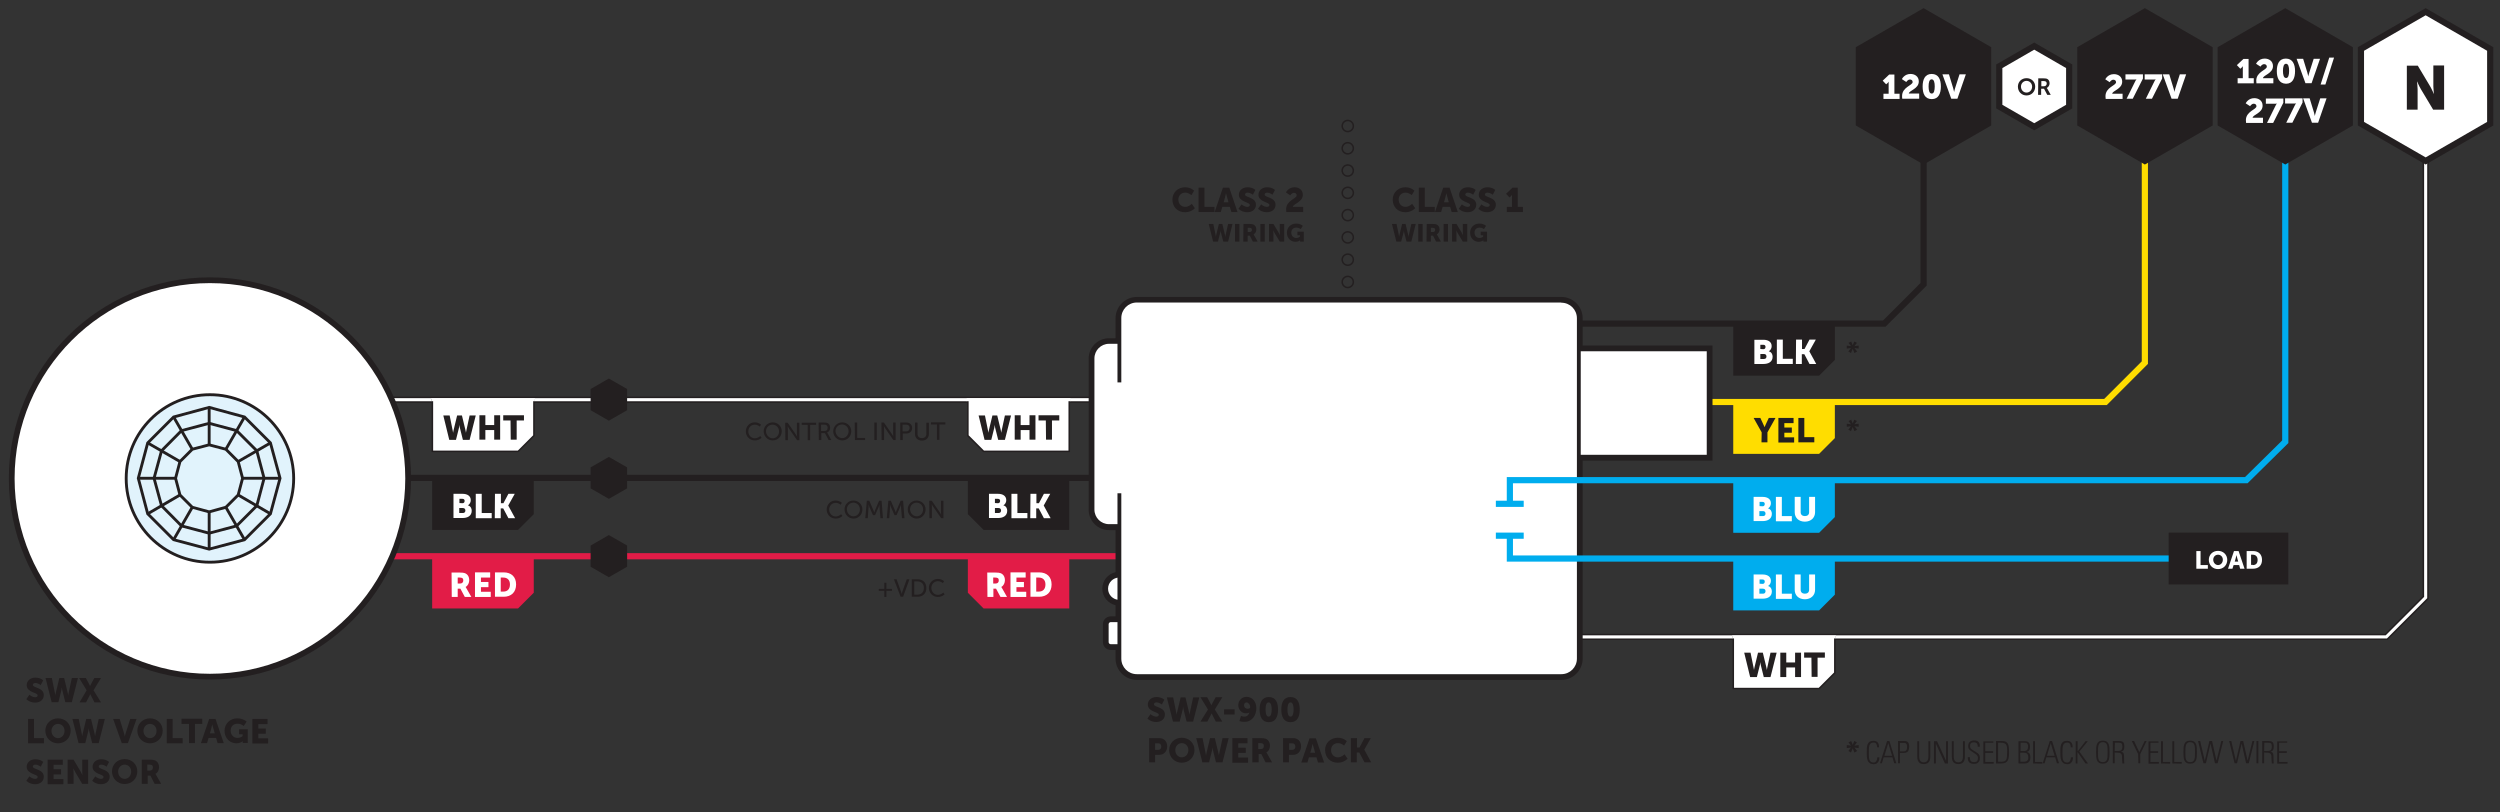 <?xml version="1.0" encoding="utf-8"?>
<!-- Generator: Adobe Illustrator 24.0.3, SVG Export Plug-In . SVG Version: 6.00 Build 0)  -->
<svg version="1.1" id="Layer_1" xmlns="http://www.w3.org/2000/svg" xmlns:xlink="http://www.w3.org/1999/xlink" x="0px" y="0px"
	 viewBox="0 0 1301.6 423" style="enable-background:new 0 0 1301.6 423;" xml:space="preserve">
<rect x="0" y="0" width="1301.6" height="423" fill="#333333" stroke="none"/>
<style type="text/css">
	.st0{fill:none;stroke:#231F20;stroke-width:3.221;stroke-miterlimit:10;}
	.st1{fill:none;stroke:#FFFFFF;stroke-width:1.61;stroke-miterlimit:10;}
	.st2{fill:none;stroke:#E21C47;stroke-width:3.221;stroke-miterlimit:10;}
	.st3{fill:#E21C47;}
	.st4{fill:#FFFFFF;}
	.st5{fill:#231F20;}
	.st6{fill:#00ADEE;}
	.st7{fill:#FFDD00;}
	.st8{fill:#FFFFFF;stroke:#231F20;stroke-width:0.821;stroke-miterlimit:10;}
	.st9{fill:none;stroke:#FFFFFF;stroke-width:1.575;stroke-miterlimit:10;}
	.st10{fill:#231F20;stroke:#231F20;stroke-width:1.61;stroke-miterlimit:10;}
	.st11{fill:none;stroke:#FFDD00;stroke-width:3.221;stroke-miterlimit:10;}
	.st12{enable-background:new    ;}
	.st13{fill:none;stroke:#00ADEE;stroke-width:3.221;stroke-miterlimit:10;}
	.st14{fill:#FFFFFF;stroke:#231F20;stroke-width:3.221;stroke-miterlimit:10;}
	.st15{fill:#231F20;stroke:#231F20;stroke-width:3.221;stroke-miterlimit:10;}
	.st16{fill:none;stroke:#231F20;stroke-width:0.805;stroke-miterlimit:10;}
	.st17{fill:#FFFFFF;stroke:#231F20;stroke-width:3;stroke-miterlimit:2;}
	.st18{fill:#E1F3FC;stroke:#231F20;stroke-width:1.5;stroke-miterlimit:2;}
	.st19{fill:none;stroke:#231F20;stroke-width:1.5;stroke-miterlimit:2;}
</style>
<g>
	<line class="st0" x1="184" y1="248.8" x2="600.7" y2="248.8"/>
	<g>
		<line class="st0" x1="184" y1="208.1" x2="600.7" y2="208.1"/>
		<line class="st1" x1="184" y1="208.1" x2="600.7" y2="208.1"/>
	</g>
	<line class="st2" x1="184" y1="289.6" x2="600.7" y2="289.6"/>
	<g>
		<polyline class="st0" points="753.5,331.6 1242.4,331.6 1262.9,311.1 1262.9,47.8 		"/>
		<polyline class="st1" points="753.5,331.6 1242.4,331.6 1262.9,311.1 1262.9,47.8 		"/>
	</g>
	<g>
		<polygon class="st3" points="277.9,308.6 277.9,289.7 225,289.7 225,316.8 269.7,316.8 		"/>
		<g>
			<g>
				<path class="st4" d="M235.1,298.1h4.4c1.3,0,1.9,0.1,2.5,0.3c1.4,0.5,2.3,1.8,2.3,3.7c0,1.3-0.6,2.8-1.9,3.5l0,0
					c0,0,0.2,0.2,0.5,0.8l2.5,4.4H242l-2.3-4.3h-1.4v4.3h-3.1L235.1,298.1z M239.6,303.8c1,0,1.6-0.6,1.6-1.6s-0.4-1.5-1.9-1.5h-1
					v3.1H239.6z"/>
				<path class="st4" d="M247.3,298h7.9v2.7h-4.8v2.3h3.9v2.7h-3.9v2.4h5.1v2.7h-8.2V298z"/>
				<path class="st4" d="M257.7,298h4.5c4,0,6.5,2.3,6.5,6.3s-2.5,6.4-6.5,6.4h-4.5V298z M262.1,308c2.1,0,3.4-1.3,3.4-3.7
					c0-2.4-1.4-3.6-3.5-3.6h-1.3v7.3L262.1,308z"/>
			</g>
		</g>
	</g>
	<g>
		<polygon class="st5" points="277.9,267.7 277.9,248.8 225,248.8 225,275.9 269.7,275.9 		"/>
		<g>
			<g>
				<path class="st4" d="M236.1,257.1h4.7c2.5,0,4.3,1.1,4.3,3.3c0,1.1-0.5,2.1-1.5,2.7l0,0c1.5,0.4,2,1.7,2,2.8
					c0,2.8-2.3,3.8-4.8,3.8h-4.7V257.1z M240.8,262c0.8,0,1.1-0.6,1.1-1.2s-0.3-1.1-1.2-1.1h-1.5v2.2L240.8,262z M241,267.1
					c0.9,0,1.3-0.6,1.3-1.3c0-0.7-0.4-1.3-1.3-1.3h-1.9v2.6L241,267.1z"/>
				<path class="st4" d="M247.7,257.1h3.1v10h5.2v2.7h-8.3V257.1z"/>
				<path class="st4" d="M257.7,257.1h3.1v4.9h1.3l2.6-4.9h3.3l-3.4,6.1l0,0l3.6,6.6h-3.5l-2.7-5.1h-1.3v5.1h-3.1L257.7,257.1z"/>
			</g>
		</g>
	</g>
	<g>
		<polygon class="st3" points="503.9,289.7 503.9,308.6 512.1,316.8 556.7,316.8 556.7,289.7 		"/>
		<g>
			<g>
				<path class="st4" d="M514,298.1h4.4c1.3,0,1.9,0.1,2.5,0.3c1.4,0.5,2.3,1.8,2.3,3.7c0,1.3-0.6,2.8-1.9,3.5l0,0
					c0,0,0.2,0.2,0.5,0.8l2.5,4.4h-3.4l-2.3-4.3h-1.4v4.3h-3.1L514,298.1z M518.4,303.8c1,0,1.6-0.6,1.6-1.6s-0.4-1.5-1.9-1.5h-1
					v3.1H518.4z"/>
				<path class="st4" d="M526.1,298h7.9v2.7h-4.8v2.3h3.9v2.7h-3.9v2.4h5.1v2.7h-8.2V298z"/>
				<path class="st4" d="M536.5,298h4.5c4,0,6.5,2.3,6.5,6.3s-2.5,6.4-6.5,6.4h-4.5V298z M540.9,308c2.1,0,3.4-1.3,3.4-3.7
					c0-2.4-1.4-3.6-3.5-3.6h-1.3v7.3L540.9,308z"/>
			</g>
		</g>
	</g>
	<g>
		<polygon class="st5" points="503.9,248.8 503.9,267.7 512.1,275.9 556.7,275.9 556.7,248.8 		"/>
		<g>
			<g>
				<path class="st4" d="M514.9,257.1h4.7c2.5,0,4.3,1.1,4.3,3.3c0,1.1-0.5,2.1-1.5,2.7l0,0c1.5,0.4,2,1.7,2,2.8
					c0,2.8-2.3,3.8-4.8,3.8h-4.7V257.1z M519.6,262c0.8,0,1.1-0.6,1.1-1.2s-0.3-1.1-1.2-1.1H518v2.2L519.6,262z M519.9,267.1
					c0.9,0,1.3-0.6,1.3-1.3c0-0.7-0.4-1.3-1.3-1.3H518v2.6L519.9,267.1z"/>
				<path class="st4" d="M526.6,257.1h3.1v10h5.2v2.7h-8.3V257.1z"/>
				<path class="st4" d="M536.5,257.1h3.1v4.9h1.3l2.6-4.9h3.3l-3.4,6.1l0,0l3.6,6.6h-3.5l-2.7-5.1h-1.3v5.1h-3.1L536.5,257.1z"/>
			</g>
		</g>
	</g>
	<g>
		<polygon class="st6" points="955.3,269.2 955.3,250.4 902.4,250.4 902.4,277.4 947.1,277.4 		"/>
		<g>
			<g>
				<path class="st4" d="M913,258.7h4.7c2.5,0,4.3,1.1,4.3,3.3c0,1.1-0.5,2.1-1.5,2.7l0,0c1.5,0.4,2,1.7,2,2.8
					c0,2.8-2.3,3.8-4.8,3.8H913V258.7z M917.7,263.6c0.8,0,1.1-0.6,1.1-1.2s-0.3-1.1-1.2-1.1h-1.5v2.2L917.7,263.6z M917.9,268.7
					c0.9,0,1.3-0.6,1.3-1.3s-0.4-1.3-1.3-1.3H916v2.6L917.9,268.7z"/>
				<path class="st4" d="M924.6,258.7h3.1v10h5.2v2.7h-8.3V258.7z"/>
				<path class="st4" d="M934.4,258.7h3.1v8c0,1.3,0.9,2,2.2,2s2.2-0.7,2.2-2v-8h3.1v8c0,2.8-2.1,4.9-5.3,4.9s-5.3-2-5.3-4.9V258.7z
					"/>
			</g>
		</g>
	</g>
	<g>
		<polygon class="st7" points="955.3,228.1 955.3,209.3 902.4,209.3 902.4,236.3 947.1,236.3 		"/>
		<g>
			<g>
				<path class="st5" d="M917.2,225.1l-4.2-7.5h3.5l1.4,3c0.4,0.9,0.8,1.8,0.8,1.8l0,0c0,0,0.4-1,0.8-1.8l1.4-3h3.5l-4.2,7.5v5.2
					h-3.1L917.2,225.1z"/>
				<path class="st5" d="M925.9,217.6h7.9v2.7H929v2.3h3.9v2.7H929v2.4h5.1v2.7h-8.2V217.6z"/>
				<path class="st5" d="M936.3,217.6h3.1v10h5.2v2.7h-8.3V217.6z"/>
			</g>
		</g>
	</g>
	<g>
		<polygon class="st5" points="955.3,187.4 955.3,168.5 902.4,168.5 902.4,195.6 947.1,195.6 		"/>
		<g>
			<g>
				<path class="st4" d="M913.4,176.9h4.7c2.5,0,4.3,1.1,4.3,3.3c0,1.1-0.5,2.1-1.5,2.7l0,0c1.5,0.4,2,1.7,2,2.8
					c0,2.8-2.3,3.8-4.8,3.8h-4.7V176.9z M918.1,181.8c0.8,0,1.1-0.6,1.1-1.2c0-0.6-0.3-1.1-1.2-1.1h-1.5v2.2L918.1,181.8z
					 M918.4,186.9c0.9,0,1.3-0.6,1.3-1.3s-0.4-1.3-1.3-1.3h-1.9v2.6H918.4z"/>
				<path class="st4" d="M925.1,176.8h3.1v10h5.2v2.7h-8.3V176.8z"/>
				<path class="st4" d="M935.1,176.8h3.1v4.9h1.3l2.6-4.9h3.3l-3.4,6.1l0,0l3.6,6.6h-3.5l-2.7-5.1h-1.3v5.1H935L935.1,176.8z"/>
			</g>
		</g>
	</g>
	<g>
		<polygon class="st6" points="955.3,309.6 955.3,290.8 902.4,290.8 902.4,317.8 947.1,317.8 		"/>
		<g>
			<g>
				<path class="st4" d="M913,299.1h4.7c2.5,0,4.3,1.1,4.3,3.3c0,1.1-0.5,2.1-1.5,2.7l0,0c1.5,0.4,2,1.7,2,2.8
					c0,2.8-2.3,3.8-4.8,3.8H913V299.1z M917.7,304c0.8,0,1.1-0.6,1.1-1.2s-0.3-1.1-1.2-1.1h-1.5v2.2L917.7,304z M917.9,309.1
					c0.9,0,1.3-0.6,1.3-1.3c0-0.7-0.4-1.3-1.3-1.3H916v2.6L917.9,309.1z"/>
				<path class="st4" d="M924.6,299.1h3.1v10h5.2v2.7h-8.3V299.1z"/>
				<path class="st4" d="M934.4,299.1h3.1v8c0,1.3,0.9,2,2.2,2s2.2-0.7,2.2-2v-8h3.1v8c0,2.8-2.1,4.9-5.3,4.9s-5.3-2-5.3-4.9V299.1z
					"/>
			</g>
		</g>
	</g>
	<g>
		<g>
			<polygon class="st8" points="955.3,350.3 955.3,331.6 902.4,331.6 902.4,358.5 947.1,358.5 			"/>
			<line class="st9" x1="901.9" y1="331.6" x2="955.8" y2="331.6"/>
		</g>
		<g>
			<g>
				<path class="st5" d="M908.1,339.8h3.3l1.6,7.9c0.2,0.8,0.2,1.3,0.2,1.3l0,0c0,0,0-0.5,0.2-1.3l1.9-7.9h2.5l1.9,7.9
					c0.2,0.8,0.2,1.3,0.2,1.3l0,0c0,0,0-0.5,0.2-1.3l1.7-7.9h3.2l-3.2,12.7h-3.5l-1.6-6.4c-0.2-0.8-0.2-1.5-0.2-1.5l0,0
					c0,0-0.1,0.7-0.2,1.5l-1.6,6.4h-3.5L908.1,339.8z"/>
				<path class="st5" d="M926.9,339.8h3.1v5.1h4.6v-5.1h3.1v12.7h-3.1v-5H930v5h-3.1V339.8z"/>
				<path class="st5" d="M943.1,342.4h-3.8v-2.7h10.8v2.7h-3.8v10h-3.1L943.1,342.4z"/>
			</g>
		</g>
	</g>
	<g>
		<g>
			<polygon class="st8" points="278,226.8 278,208.1 225.1,208.1 225.1,235 269.8,235 			"/>
			<line class="st9" x1="224.6" y1="208.1" x2="278.5" y2="208.1"/>
		</g>
		<g>
			<g>
				<path class="st5" d="M230.8,216.3h3.3l1.6,7.9c0.2,0.8,0.2,1.3,0.2,1.3l0,0c0,0,0-0.5,0.2-1.3l1.9-7.9h2.5l1.9,7.9
					c0.2,0.8,0.2,1.3,0.2,1.3l0,0c0,0,0-0.5,0.2-1.3l1.7-7.9h3.2l-3.2,12.7H241l-1.6-6.4c-0.2-0.8-0.2-1.5-0.2-1.5l0,0
					c0,0-0.1,0.7-0.2,1.5l-1.6,6.4h-3.5L230.8,216.3z"/>
				<path class="st5" d="M249.6,216.2h3.1v5.1h4.6v-5.1h3.1v12.7h-3.1v-5h-4.6v5h-3.1V216.2z"/>
				<path class="st5" d="M265.8,218.9H262v-2.7h10.8v2.7H269v10h-3.1L265.8,218.9z"/>
			</g>
		</g>
	</g>
	<g>
		<g>
			<polygon class="st8" points="503.9,226.8 503.9,208.1 556.7,208.1 556.7,235 512.1,235 			"/>
			<line class="st9" x1="557.3" y1="208.1" x2="503.3" y2="208.1"/>
		</g>
		<g>
			<g>
				<path class="st5" d="M509.5,216.3h3.3l1.6,7.9c0.2,0.8,0.2,1.3,0.2,1.3l0,0c0,0,0-0.5,0.2-1.3l1.9-7.9h2.5l1.9,7.9
					c0.2,0.8,0.2,1.3,0.2,1.3l0,0c0,0,0-0.5,0.2-1.3l1.7-7.9h3.2l-3.2,12.7h-3.5l-1.6-6.4c-0.2-0.8-0.2-1.5-0.2-1.5l0,0
					c0,0-0.1,0.7-0.2,1.5l-1.6,6.4h-3.5L509.5,216.3z"/>
				<path class="st5" d="M528.3,216.2h3.1v5.1h4.6v-5.1h3.1v12.7H536v-5h-4.6v5h-3.1V216.2z"/>
				<path class="st5" d="M544.5,218.9h-3.8v-2.7h10.8v2.7h-3.8v10h-3.1L544.5,218.9z"/>
			</g>
		</g>
	</g>
	<g>
		<polygon class="st10" points="308.3,203 317,198 325.7,203 325.7,213.1 317,218.1 308.3,213.1 		"/>
	</g>
	<g>
		<polygon class="st10" points="308.3,243.8 317,238.8 325.7,243.8 325.7,253.8 317,258.8 308.3,253.8 		"/>
	</g>
	<g>
		<polygon class="st10" points="308.3,284.5 317,279.5 325.7,284.5 325.7,294.6 317,299.6 308.3,294.6 		"/>
	</g>
	<polyline class="st11" points="777.9,209.3 1096.2,209.3 1116.7,188.8 1116.7,47.8 	"/>
	<polyline class="st0" points="704.7,168.5 981,168.5 1001.5,148 1001.5,47.8 	"/>
	<g>
		<g>
			<g>
				<g>
					<path class="st4" d="M591.9,352.6c-5.3,0-9.6-4.3-9.6-9.6v-6h-4c-1.4,0-2.6-1.2-2.6-2.6v-9.3c0-1.4,1.2-2.6,2.6-2.6h4v-8.8
						c-3.8-0.2-6.9-3.4-6.9-7.3s3.1-7.1,6.9-7.3v-24.7h-4.9c-5,0-9.1-4.1-9.1-9.1v-78.7c0-5,4.1-9.1,9.1-9.1h4.9v-11.9
						c0-5.3,4.3-9.6,9.6-9.6h221c5.3,0,9.6,4.3,9.6,9.6v15.7h66.6l1,0.7v56.1h-67.6v104.6c0,5.3-4.3,9.6-9.6,9.6h-221V352.6z"/>
					<path class="st5" d="M812.9,157.6c4.5,0,8.1,3.6,8.1,8.1v17.2h67.6l0,0l0,0v53.9H821l0,0l0,0v106.1c0,4.5-3.6,8.1-8.1,8.1h-221
						c-4.5,0-8.1-3.6-8.1-8.1v-7.5h-5.5c-0.6,0-1.1-0.5-1.1-1.1V325c0-0.6,0.5-1.1,1.1-1.1h5.5v-11.7c-0.4,0.1-0.8,0.1-1.1,0.1
						c-3.2,0-5.8-2.6-5.8-5.8c0-3.2,2.6-5.8,5.8-5.8c0.4,0,0.8,0,1.1,0.1V273h-6.4c-4.2,0-7.6-3.4-7.6-7.6v-78.7
						c0-4.2,3.4-7.6,7.6-7.6h6.4v-13.4c0-4.5,3.6-8.1,8.1-8.1H812.9 M812.9,154.6h-221c-6.1,0-11.1,5-11.1,11.1v10.4h-3.4
						c-5.8,0-10.6,4.7-10.6,10.6v78.7c0,5.8,4.7,10.6,10.6,10.6h3.4v21.9c-4,0.9-6.9,4.4-6.9,8.6c0,4.2,3,7.7,6.9,8.6v5.8h-2.5
						c-2.3,0-4.1,1.9-4.1,4.1v9.3c0,2.3,1.9,4.1,4.1,4.1h2.5v4.5c0,6.1,5,11.1,11.1,11.1h221c6.1,0,11.1-5,11.1-11.1V239.8h64.6h3
						v-3v-53.9v-3l0,0h-3H824v-14.2C824,159.6,819,154.6,812.9,154.6L812.9,154.6z"/>
				</g>
			</g>
		</g>
		<g>
			<g>
				<g>
					<path class="st4" d="M591.9,352.1c-5,0-9.1-4.1-9.1-9.1v-69h-5.4c-4.7,0-8.6-3.8-8.6-8.6v-78.7c0-4.7,3.8-8.6,8.6-8.6h5.4v20.1
						l0,0v-32.5c0-5,4.1-9.1,9.1-9.1h221c5,0,9.1,4.1,9.1,9.1v177.2c0,5-4.1,9.1-9.1,9.1h-221V352.1z"/>
					<path class="st5" d="M812.9,157.6c4.5,0,8.1,3.6,8.1,8.1v17.2v53.9l0,0v106.1c0,4.5-3.6,8.1-8.1,8.1h-221
						c-4.5,0-8.1-3.6-8.1-8.1v-19.1v-50.9v-16.1h-2v16.1h-4.4c-4.2,0-7.6-3.4-7.6-7.6v-78.7c0-4.2,3.4-7.6,7.6-7.6h4.4v20.1h2V179
						v-13.4c0-4.5,3.6-8.1,8.1-8.1h221 M821,236.8L821,236.8L821,236.8 M812.9,155.6h-221c-5.6,0-10.1,4.5-10.1,10.1v11.4l0,0h-4.4
						c-5.3,0-9.6,4.3-9.6,9.6v78.7c0,5.3,4.3,9.6,9.6,9.6h4.4v48.8v19.1c0,5.6,4.5,10.1,10.1,10.1h221c5.6,0,10.1-4.5,10.1-10.1
						V236.8v-53.9v-17.2C823,160.2,818.5,155.6,812.9,155.6L812.9,155.6z"/>
				</g>
			</g>
		</g>
	</g>
	<g class="st12">
		<path class="st5" d="M599,371.8c0,0,1.4,1.3,3,1.3c0.6,0,1.3-0.2,1.3-1c0-1.5-5.7-1.4-5.7-5.3c0-2.3,2-3.9,4.5-3.9
			c2.7,0,4.1,1.4,4.1,1.4l-1.3,2.5c0,0-1.3-1.1-2.8-1.1c-0.6,0-1.3,0.3-1.3,1c0,1.6,5.7,1.3,5.7,5.3c0,2.1-1.6,3.9-4.5,3.9
			c-3,0-4.6-1.8-4.6-1.8L599,371.8z"/>
		<path class="st5" d="M607.5,363.1h3.3l1.6,7.9c0.2,0.8,0.2,1.3,0.2,1.3h0c0,0,0-0.5,0.2-1.3l1.9-7.9h2.5l1.9,7.9
			c0.2,0.8,0.2,1.3,0.2,1.3h0c0,0,0-0.5,0.2-1.3l1.7-7.9h3.2l-3.2,12.6h-3.4l-1.6-6.4c-0.2-0.8-0.2-1.5-0.2-1.5h0
			c0,0-0.1,0.7-0.2,1.5l-1.6,6.4h-3.5L607.5,363.1z"/>
		<path class="st5" d="M628.9,369.4l-3.9-6.4h3.5l1.4,2.6c0.4,0.8,0.8,1.6,0.8,1.6h0c0,0,0.3-0.8,0.8-1.6l1.4-2.6h3.5l-3.9,6.4
			l3.9,6.3H633l-1.4-2.7c-0.4-0.8-0.8-1.6-0.8-1.6h0c0,0-0.3,0.8-0.8,1.6l-1.4,2.7H625L628.9,369.4z"/>
		<path class="st5" d="M637.3,369.3h5.5v2.7h-5.5V369.3z"/>
		<path class="st5" d="M645.3,375.4l0.8-2.7c0,0,0.8,0.4,1.7,0.4c1.5,0,2.3-0.9,2.7-2.1h0c-0.3,0.2-1.1,0.4-1.7,0.4
			c-2.6,0-4.1-2.2-4.1-4.3c0-2.1,1.6-4.3,4.3-4.3c2.5,0,5.1,1.9,5.1,6c0,3.4-2.1,7-6,7C646.3,375.9,645.3,375.4,645.3,375.4z
			 M650.9,368.2c0-1.5-1.1-2.5-1.9-2.5c-0.8,0-1.3,0.7-1.3,1.4c0,0.9,0.5,1.9,1.9,1.9C650.3,369,650.9,368.8,650.9,368.2z"/>
		<path class="st5" d="M655.8,369.4c0-3.6,1.2-6.5,4.8-6.5s4.8,2.9,4.8,6.5c0,3.6-1.2,6.6-4.8,6.6S655.8,373,655.8,369.4z
			 M662.1,369.4c0-2-0.4-3.7-1.6-3.7s-1.6,1.6-1.6,3.7c0,2.1,0.4,3.7,1.6,3.7S662.1,371.4,662.1,369.4z"/>
		<path class="st5" d="M667.1,369.4c0-3.6,1.2-6.5,4.8-6.5s4.8,2.9,4.8,6.5c0,3.6-1.2,6.6-4.8,6.6S667.1,373,667.1,369.4z
			 M673.5,369.4c0-2-0.4-3.7-1.6-3.7s-1.6,1.6-1.6,3.7c0,2.1,0.4,3.7,1.6,3.7S673.5,371.4,673.5,369.4z"/>
		<path class="st5" d="M598.4,384.3h5.2c2.5,0,4.1,1.8,4.1,4.3c0,2.5-1.7,4.4-4.1,4.4h-2.2v3.9h-3.1V384.3z M603,390.4
			c1.1,0,1.6-0.7,1.6-1.7s-0.5-1.7-1.6-1.7h-1.6v3.4H603z"/>
		<path class="st5" d="M615.3,384.1c3.8,0,6.6,2.8,6.6,6.4c0,3.7-2.8,6.6-6.6,6.6c-3.8,0-6.6-2.9-6.6-6.6
			C608.7,386.9,611.5,384.1,615.3,384.1z M615.3,394.3c1.9,0,3.4-1.6,3.4-3.8c0-2.1-1.5-3.6-3.4-3.6s-3.4,1.6-3.4,3.6
			C611.9,392.7,613.4,394.3,615.3,394.3z"/>
		<path class="st5" d="M622.8,384.3h3.3l1.6,7.9c0.2,0.8,0.2,1.3,0.2,1.3h0c0,0,0-0.5,0.2-1.3l1.9-7.9h2.5l1.9,7.9
			c0.2,0.8,0.2,1.3,0.2,1.3h0c0,0,0-0.5,0.2-1.3l1.7-7.9h3.2l-3.2,12.6h-3.4l-1.6-6.4c-0.2-0.8-0.2-1.5-0.2-1.5h0
			c0,0-0.1,0.7-0.2,1.5l-1.6,6.4h-3.5L622.8,384.3z"/>
		<path class="st5" d="M641.6,384.3h7.9v2.7h-4.8v2.3h3.9v2.7h-3.9v2.4h5.1v2.7h-8.2V384.3z"/>
		<path class="st5" d="M652,384.3h4.4c1.3,0,1.9,0.1,2.5,0.3c1.4,0.5,2.3,1.8,2.3,3.7c0,1.3-0.6,2.8-1.9,3.4v0c0,0,0.2,0.2,0.5,0.8
			l2.5,4.4h-3.4l-2.2-4.3h-1.4v4.3H652V384.3z M656.4,390c1,0,1.6-0.5,1.6-1.6c0-1-0.4-1.5-1.9-1.5h-1v3.1H656.4z"/>
		<path class="st5" d="M668.1,384.3h5.2c2.5,0,4.1,1.8,4.1,4.3c0,2.5-1.7,4.4-4.1,4.4h-2.2v3.9h-3.1V384.3z M672.8,390.4
			c1.1,0,1.6-0.7,1.6-1.7s-0.5-1.7-1.6-1.7h-1.6v3.4H672.8z"/>
		<path class="st5" d="M685.4,394.3h-3.9l-0.8,2.7h-3.2l4.3-12.6h3.3l4.3,12.6h-3.2L685.4,394.3z M683.4,387.2c0,0-0.3,1.4-0.5,2.2
			l-0.7,2.5h2.5l-0.7-2.5C683.7,388.6,683.4,387.2,683.4,387.2L683.4,387.2z"/>
		<path class="st5" d="M696.5,384.1c3.1,0,4.7,1.8,4.7,1.8l-1.4,2.3c0,0-1.4-1.3-3.2-1.3c-2.4,0-3.6,1.8-3.6,3.6
			c0,1.9,1.2,3.8,3.6,3.8c1.9,0,3.4-1.6,3.4-1.6l1.6,2.3c0,0-1.8,2.1-5.1,2.1c-4,0-6.6-2.8-6.6-6.6
			C689.8,386.9,692.7,384.1,696.5,384.1z"/>
		<path class="st5" d="M703.4,384.3h3.1v4.9h1.3l2.6-4.9h3.3l-3.4,6v0l3.6,6.6h-3.5l-2.7-5.1h-1.3v5.1h-3.1V384.3z"/>
	</g>
	<polyline class="st13" points="786.1,262.3 786.1,250 1169.5,250 1189.8,230 1189.8,47.6 	"/>
	<polyline class="st13" points="786.1,278.9 786.1,290.8 1150.4,290.8 	"/>
	<g>
		<polygon class="st14" points="1229.2,25.5 1262.9,6.1 1296.5,25.5 1296.5,64.4 1262.9,83.8 1229.2,64.4 		"/>
		<g>
			<g>
				<path class="st5" d="M1253.1,34.2h5.7l6.4,10.7c0.9,1.5,1.9,3.9,1.9,3.9h0.1c0,0-0.3-2.5-0.3-3.9V34.1h5.6v23h-5.7l-6.4-10.7
					c-0.9-1.5-1.9-3.9-1.9-3.9h-0.1c0,0,0.3,2.5,0.3,3.9v10.7h-5.6V34.2z"/>
			</g>
		</g>
	</g>
	<g>
		<polygon class="st15" points="1083.1,25.5 1116.7,6.1 1150.4,25.5 1150.4,64.4 1116.7,83.8 1083.1,64.4 		"/>
		<g>
			<g>
				<path class="st4" d="M1096.2,50.1c0-4.7,5.5-5.5,5.5-7.3c0-0.9-0.7-1.3-1.4-1.3c-1.2,0-1.9,1.3-1.9,1.3l-2.3-1.5
					c0,0,1.2-2.7,4.5-2.7c2.1,0,4.3,1.2,4.3,3.9c0,3.9-5.1,4.7-5.2,6.3h5.4v2.7h-8.8C1096.3,50.9,1096.2,50.5,1096.2,50.1z"/>
				<path class="st4" d="M1111.6,42.5c0.4-0.9,0.8-1.2,0.8-1.2l0,0c0,0-0.2,0.1-0.8,0.1h-5v-2.7h9.1v2.2l-5.3,10.5h-3.2L1111.6,42.5
					z"/>
				<path class="st4" d="M1121.6,42.5c0.4-0.9,0.8-1.2,0.8-1.2l0,0c0,0-0.2,0.1-0.8,0.1h-5v-2.7h9.1v2.2l-5.3,10.5h-3.2L1121.6,42.5
					z"/>
				<path class="st4" d="M1126,38.7h3.4l2.2,7.2c0.3,0.8,0.5,2,0.5,2l0,0c0,0,0.2-1.2,0.5-2l2.3-7.2h3.3l-4.4,12.7h-3.2L1126,38.7z"
					/>
			</g>
		</g>
	</g>
	<g>
		<polygon class="st15" points="967.8,25.5 1001.5,6.1 1035.1,25.5 1035.1,64.4 1001.5,83.8 967.8,64.4 		"/>
		<g>
			<g>
				<path class="st4" d="M980.6,48.8h2.7v-5.3c0-0.5,0-1,0-1l0,0c0,0-0.2,0.4-0.5,0.7l-0.8,0.7l-1.8-1.9l3.4-3.2h2.7v10h2.7v2.7
					h-8.4L980.6,48.8z"/>
				<path class="st4" d="M990.3,50c0-4.7,5.5-5.5,5.5-7.3c0-0.9-0.7-1.3-1.4-1.3c-1.2,0-1.9,1.3-1.9,1.3l-2.3-1.5
					c0,0,1.2-2.7,4.5-2.7c2.1,0,4.3,1.2,4.3,3.9c0,3.9-5.1,4.7-5.2,6.3h5.4v2.7h-8.8C990.3,50.9,990.3,50.5,990.3,50z"/>
				<path class="st4" d="M1001,45c0-3.6,1.2-6.5,4.7-6.5c3.6,0,4.8,2.9,4.8,6.5s-1.2,6.6-4.7,6.6C1002.1,51.6,1001,48.7,1001,45z
					 M1007.3,45c0-2.1-0.4-3.7-1.6-3.7c-1.2,0-1.6,1.6-1.6,3.7c0,2.1,0.4,3.7,1.6,3.7C1006.9,48.8,1007.3,47.1,1007.3,45z"/>
				<path class="st4" d="M1011.3,38.7h3.4l2.2,7.2c0.2,0.8,0.5,2,0.5,2l0,0c0,0,0.2-1.2,0.5-2l2.3-7.2h3.3l-4.4,12.7h-3.2
					L1011.3,38.7z"/>
			</g>
		</g>
	</g>
	<g>
		<polygon class="st15" points="1156.2,25.5 1189.8,6.1 1223.4,25.5 1223.4,64.4 1189.8,83.8 1156.2,64.4 		"/>
		<g>
			<g>
				<path class="st4" d="M1165,40.7h2.7v-5.3c0-0.5,0-1,0-1l0,0c0,0-0.2,0.4-0.5,0.7l-0.8,0.7l-1.8-1.9l3.4-3.2h2.7v10h2.7v2.7h-8.4
					L1165,40.7z"/>
				<path class="st4" d="M1174.7,42c0-4.7,5.5-5.5,5.5-7.3c0-0.9-0.7-1.3-1.4-1.3c-1.2,0-1.9,1.3-1.9,1.3l-2.3-1.5
					c0,0,1.2-2.7,4.5-2.7c2.1,0,4.3,1.2,4.3,3.9c0,3.9-5.1,4.7-5.2,6.3h5.4v2.7h-8.8C1174.8,42.8,1174.7,42.4,1174.7,42z"/>
				<path class="st4" d="M1185.4,37c0-3.6,1.2-6.5,4.7-6.5s4.8,2.9,4.8,6.5s-1.2,6.6-4.7,6.6C1186.6,43.5,1185.4,40.6,1185.4,37z
					 M1191.8,36.9c0-2.1-0.4-3.7-1.6-3.7s-1.6,1.6-1.6,3.7c0,2.1,0.4,3.7,1.6,3.7C1191.4,40.7,1191.8,39,1191.8,36.9z"/>
				<path class="st4" d="M1195.7,30.6h3.4l2.2,7.2c0.2,0.8,0.5,2,0.5,2l0,0c0,0,0.2-1.2,0.5-2l2.3-7.2h3.3l-4.4,12.7h-3.2
					L1195.7,30.6z"/>
				<path class="st4" d="M1212.7,30h2.5l-4.5,14h-2.5L1212.7,30z"/>
				<path class="st4" d="M1169.3,62.6c0-4.7,5.5-5.5,5.5-7.3c0-0.9-0.7-1.3-1.4-1.3c-1.2,0-1.9,1.3-1.9,1.3l-2.3-1.5
					c0,0,1.2-2.7,4.5-2.7c2.1,0,4.3,1.2,4.3,3.9c0,3.9-5.1,4.7-5.2,6.3h5.4V64h-8.8C1169.4,63.4,1169.3,63,1169.3,62.6z"/>
				<path class="st4" d="M1184.7,55.1c0.4-0.9,0.8-1.2,0.8-1.2l0,0c0,0-0.2,0.1-0.8,0.1h-5v-2.7h9.1v2.2l-5.3,10.5h-3.2L1184.7,55.1
					z"/>
				<path class="st4" d="M1194.7,55c0.4-0.9,0.8-1.2,0.8-1.2l0,0c0,0-0.2,0.1-0.8,0.1h-5v-2.7h9.1v2.2l-5.3,10.5h-3.2L1194.7,55z"/>
				<path class="st4" d="M1199.1,51.2h3.4l2.2,7.2c0.2,0.8,0.5,2,0.5,2l0,0c0,0,0.2-1.2,0.5-2l2.3-7.2h3.3l-4.4,12.7h-3.2
					L1199.1,51.2z"/>
			</g>
		</g>
	</g>
	<line class="st13" x1="778.8" y1="262.3" x2="793.3" y2="262.3"/>
	<line class="st13" x1="778.8" y1="278.9" x2="793.3" y2="278.9"/>
	<polygon class="st14" points="1040.9,34.5 1059.1,24 1077.3,34.5 1077.3,55.5 1059.1,66 1040.9,55.5 	"/>
	<g>
		<path class="st5" d="M1055.1,40.7c2.6,0,4.5,1.9,4.5,4.4c0,2.6-1.9,4.6-4.5,4.6s-4.5-2-4.5-4.6
			C1050.6,42.6,1052.5,40.7,1055.1,40.7z M1055.1,48.2c1.6,0,2.9-1.3,2.9-3.1c0-1.7-1.3-3-2.9-3s-2.9,1.3-2.9,3
			C1052.2,46.9,1053.5,48.2,1055.1,48.2z"/>
		<path class="st5" d="M1061.2,40.8h2.8c0.9,0,1.4,0.1,1.7,0.2c0.9,0.4,1.4,1.2,1.4,2.4c0,1-0.6,2-1.5,2.4l0,0c0,0,0.1,0.1,0.3,0.4
			l1.8,3.2h-1.8l-1.7-3.2h-1.5v3.2h-1.6L1061.2,40.8L1061.2,40.8z M1064.2,44.9c0.8,0,1.4-0.5,1.4-1.4c0-0.8-0.4-1.3-1.6-1.3h-1.2
			v2.7H1064.2z"/>
	</g>
	<g>
		<g>
			<path class="st5" d="M392.9,219.9c2.2,0,3.3,1.2,3.3,1.2l-0.6,1c0,0-1.1-1-2.6-1c-2,0-3.4,1.5-3.4,3.5c0,1.9,1.4,3.6,3.4,3.6
				c1.7,0,2.8-1.2,2.8-1.2l0.7,0.9c0,0-1.2,1.4-3.5,1.4c-2.7,0-4.7-2.1-4.7-4.7C388.3,222,390.3,219.9,392.9,219.9z"/>
			<path class="st5" d="M402.3,219.9c2.6,0,4.7,2,4.7,4.6c0,2.7-2,4.8-4.7,4.8c-2.6,0-4.7-2.1-4.7-4.8
				C397.6,222,399.7,219.9,402.3,219.9z M402.3,228.2c1.9,0,3.3-1.6,3.3-3.6s-1.5-3.5-3.4-3.5s-3.4,1.5-3.4,3.5
				C398.9,226.6,400.5,228.2,402.3,228.2z"/>
			<path class="st5" d="M408.8,220.1h1.3l4.1,5.9c0.3,0.5,0.8,1.3,0.8,1.3l0,0c0,0-0.1-0.8-0.1-1.3v-5.9h1.3v9.1H415l-4.1-5.9
				c-0.3-0.5-0.8-1.3-0.8-1.3l0,0c0,0,0.1,0.8,0.1,1.3v5.9h-1.3L408.8,220.1z"/>
			<path class="st5" d="M420.5,221.2h-3.1v-1.1h7.5v1.1h-3.1v8h-1.3V221.2z"/>
			<path class="st5" d="M426.2,220h2.8c1,0,1.4,0.1,1.7,0.2c0.9,0.3,1.5,1.3,1.5,2.5s-0.6,2.1-1.6,2.5l0,0c0,0,0.1,0.1,0.3,0.4
				l1.9,3.5h-1.4l-1.9-3.6h-1.9v3.6h-1.3L426.2,220z M429.3,224.4c1,0,1.6-0.6,1.6-1.7c0-0.7-0.3-1.1-0.7-1.4
				c-0.2-0.1-0.5-0.2-1.2-0.2h-1.5v3.3L429.3,224.4z"/>
			<path class="st5" d="M438.5,219.9c2.6,0,4.7,2,4.7,4.6c0,2.7-2,4.8-4.7,4.8c-2.6,0-4.7-2.1-4.7-4.8
				C433.9,221.9,435.9,219.9,438.5,219.9z M438.5,228.1c1.9,0,3.3-1.6,3.3-3.6s-1.5-3.5-3.4-3.5s-3.4,1.5-3.4,3.5
				C435.2,226.6,436.7,228.1,438.5,228.1z"/>
			<path class="st5" d="M445,220h1.3v8h4.1v1.1h-5.3L445,220z"/>
			<path class="st5" d="M455.2,220h1.3v9.1h-1.3V220z"/>
			<path class="st5" d="M458.9,220h1.3l4.1,5.9c0.3,0.5,0.8,1.3,0.8,1.3l0,0c0,0-0.1-0.8-0.1-1.3V220h1.3v9.1h-1.2l-4.1-5.9
				c-0.3-0.5-0.8-1.3-0.8-1.3l0,0c0,0,0.1,0.8,0.1,1.3v5.9H459L458.9,220z"/>
			<path class="st5" d="M468.7,220h3.3c1.7,0,2.9,1.1,2.9,2.8s-1.2,2.9-2.9,2.9h-2v3.4h-1.3V220z M471.8,224.6
				c1.1,0,1.8-0.7,1.8-1.8s-0.7-1.7-1.8-1.7h-1.9v3.5H471.8z"/>
			<path class="st5" d="M476.4,220h1.3v5.9c0,1.4,0.9,2.2,2.3,2.2s2.3-0.8,2.3-2.2v-5.8h1.3v5.9c0,2-1.4,3.4-3.6,3.4
				c-2.1,0-3.6-1.3-3.6-3.4L476.4,220z"/>
			<path class="st5" d="M487.8,221h-3.1v-1.1h7.5v1.1h-3.1v8h-1.3V221z"/>
		</g>
	</g>
	<g>
		<g>
			<path class="st5" d="M435,260.6c2.2,0,3.3,1.2,3.3,1.2l-0.6,1c0,0-1.1-1-2.6-1c-2,0-3.4,1.6-3.4,3.5s1.4,3.6,3.4,3.6
				c1.7,0,2.8-1.2,2.8-1.2l0.7,0.9c0,0-1.2,1.4-3.5,1.4c-2.7,0-4.7-2.1-4.7-4.7C430.4,262.6,432.4,260.6,435,260.6z"/>
			<path class="st5" d="M444.3,260.6c2.6,0,4.7,2,4.7,4.6c0,2.7-2,4.8-4.6,4.8s-4.7-2.1-4.7-4.8
				C439.7,262.6,441.7,260.6,444.3,260.6z M444.4,268.8c1.9,0,3.3-1.6,3.3-3.6s-1.5-3.5-3.4-3.5s-3.4,1.5-3.4,3.5
				C441,267.3,442.5,268.8,444.4,268.8z"/>
			<path class="st5" d="M451.3,260.7h1.3l2.1,4.9c0.2,0.5,0.5,1.2,0.5,1.2l0,0c0,0,0.2-0.7,0.4-1.2l2.1-4.9h1.3l0.7,9.1h-1.3
				l-0.5-5.7c0-0.6,0-1.3,0-1.3l0,0c0,0-0.3,0.8-0.5,1.3l-1.8,4.1h-1.1l-1.8-4.1c-0.2-0.5-0.5-1.4-0.5-1.4l0,0c0,0,0,0.8,0,1.4
				l-0.4,5.7h-1.3L451.3,260.7z"/>
			<path class="st5" d="M462.5,260.7h1.3l2.1,4.9c0.2,0.5,0.5,1.2,0.5,1.2l0,0c0,0,0.2-0.7,0.4-1.2l2.1-4.9h1.3l0.7,9.1h-1.3
				l-0.5-5.7c0-0.6,0-1.3,0-1.3l0,0c0,0-0.3,0.8-0.5,1.3l-1.8,4.1h-1.1l-1.8-4.1c-0.2-0.5-0.5-1.4-0.5-1.4l0,0c0,0,0,0.8,0,1.4
				l-0.4,5.7h-1.3L462.5,260.7z"/>
			<path class="st5" d="M477.2,260.6c2.6,0,4.7,2,4.7,4.6c0,2.7-2,4.8-4.6,4.8s-4.7-2.1-4.7-4.8
				C472.6,262.6,474.6,260.6,477.2,260.6z M477.3,268.8c1.9,0,3.3-1.6,3.3-3.6s-1.5-3.5-3.4-3.5s-3.4,1.5-3.4,3.5
				C473.9,267.2,475.4,268.8,477.3,268.8z"/>
			<path class="st5" d="M483.8,260.7h1.3l4.1,5.9c0.3,0.5,0.8,1.3,0.8,1.3l0,0c0,0-0.1-0.8-0.1-1.3v-5.9h1.3v9.1H490l-4.1-5.9
				c-0.3-0.5-0.8-1.3-0.8-1.3l0,0c0,0,0.1,0.8,0.1,1.3v5.9h-1.3L483.8,260.7z"/>
		</g>
	</g>
	<g>
		<g>
			<path class="st5" d="M457.5,306.6h2.9v-3.2h1.1v3.2h2.9v1h-2.9v3.2h-1.1v-3.2h-2.9V306.6z"/>
			<path class="st5" d="M465.4,301.6h1.4l2.3,6.4c0.2,0.5,0.4,1.2,0.4,1.2l0,0c0,0,0.2-0.8,0.3-1.2l2.3-6.4h1.4l-3.3,9.1h-1.3
				L465.4,301.6z"/>
			<path class="st5" d="M474.7,301.6h3c2.8,0,4.6,1.7,4.6,4.5c0,2.9-1.8,4.6-4.6,4.6h-3V301.6z M477.6,309.6c2,0,3.4-1.2,3.4-3.5
				c0-2.2-1.4-3.4-3.4-3.4H476v6.9H477.6z"/>
			<path class="st5" d="M488.2,301.4c2.2,0,3.3,1.2,3.3,1.2l-0.6,1c0,0-1.1-1-2.6-1c-2,0-3.4,1.6-3.4,3.5s1.4,3.6,3.4,3.6
				c1.7,0,2.8-1.2,2.8-1.2l0.7,0.9c0,0-1.2,1.4-3.5,1.4c-2.7,0-4.6-2.1-4.7-4.7C483.6,303.5,485.6,301.5,488.2,301.4z"/>
		</g>
	</g>
	<g>
		<path class="st16" d="M704.6,88.8c0,1.6-1.3,2.9-2.9,2.9c-1.6,0-2.9-1.3-2.9-2.9c0-1.6,1.3-2.9,2.9-2.9
			C703.3,85.9,704.6,87.2,704.6,88.8z"/>
		<path class="st16" d="M704.6,100.4c0,1.6-1.3,2.9-2.9,2.9c-1.6,0-2.9-1.3-2.9-2.9s1.3-2.9,2.9-2.9S704.6,98.8,704.6,100.4z"/>
		<path class="st16" d="M704.6,112c0,1.6-1.3,2.9-2.9,2.9c-1.6,0-2.9-1.3-2.9-2.9s1.3-2.9,2.9-2.9S704.6,110.4,704.6,112z"/>
		<path class="st16" d="M704.6,123.6c0,1.6-1.3,2.9-2.9,2.9c-1.6,0-2.9-1.3-2.9-2.9s1.3-2.9,2.9-2.9S704.6,122,704.6,123.6z"/>
		<path class="st16" d="M704.6,135.2c0,1.6-1.3,2.9-2.9,2.9c-1.6,0-2.9-1.3-2.9-2.9c0-1.6,1.3-2.9,2.9-2.9
			C703.3,132.3,704.6,133.6,704.6,135.2z"/>
		<path class="st16" d="M704.6,146.8c0,1.6-1.3,2.9-2.9,2.9c-1.6,0-2.9-1.3-2.9-2.9c0-1.6,1.3-2.9,2.9-2.9S704.6,145.2,704.6,146.8z
			"/>
	</g>
	<g>
		<path class="st16" d="M704.6,65.6c0,1.6-1.3,2.9-2.9,2.9c-1.6,0-2.9-1.3-2.9-2.9s1.3-2.9,2.9-2.9S704.6,64,704.6,65.6z"/>
		<path class="st16" d="M704.6,77.2c0,1.6-1.3,2.9-2.9,2.9c-1.6,0-2.9-1.3-2.9-2.9c0-1.6,1.3-2.9,2.9-2.9S704.6,75.6,704.6,77.2z"/>
	</g>
	<g>
		<g>
			<rect x="1129.1" y="277.3" class="st5" width="62.3" height="27"/>
		</g>
		<g>
			<g>
				<path class="st4" d="M1143.4,286.9h2.3v7.3h3.8v1.9h-6v-9.2H1143.4z"/>
				<path class="st4" d="M1154.8,286.8c2.8,0,4.8,2.1,4.8,4.7c0,2.7-2,4.8-4.8,4.8s-4.8-2.1-4.8-4.8
					C1150,288.8,1152,286.8,1154.8,286.8z M1154.8,294.2c1.4,0,2.5-1.2,2.5-2.8c0-1.5-1.1-2.6-2.5-2.6s-2.5,1.1-2.5,2.6
					C1152.3,293,1153.5,294.2,1154.8,294.2z"/>
				<path class="st4" d="M1165.8,294.2h-2.9l-0.6,1.9h-2.3l3.1-9.2h2.4l3.1,9.2h-2.3L1165.8,294.2z M1164.4,289c0,0-0.2,1-0.4,1.6
					l-0.5,1.8h1.8l-0.5-1.8C1164.6,290,1164.4,289,1164.4,289L1164.4,289z"/>
				<path class="st4" d="M1169.7,286.9h3.3c2.9,0,4.7,1.7,4.7,4.6s-1.8,4.6-4.7,4.6h-3.3V286.9z M1172.9,294.2
					c1.6,0,2.5-0.9,2.5-2.7c0-1.7-1-2.7-2.5-2.7h-0.9v5.3h0.9V294.2z"/>
			</g>
		</g>
	</g>
	<g>
		<g>
			<path class="st5" d="M731.7,97.5c3.1,0,4.7,1.8,4.7,1.8l-1.4,2.3c0,0-1.4-1.3-3.2-1.3c-2.4,0-3.6,1.8-3.6,3.6
				c0,1.9,1.2,3.8,3.6,3.8c1.9,0,3.4-1.6,3.4-1.6l1.6,2.3c0,0-1.8,2.1-5.1,2.1c-4,0-6.6-2.8-6.6-6.6
				C725.1,100.3,727.9,97.5,731.7,97.5z"/>
			<path class="st5" d="M738.7,97.7h3.1v10h5.2v2.7h-8.3V97.7z"/>
			<path class="st5" d="M755,107.7h-3.9l-0.8,2.7h-3.2l4.3-12.7h3.3l4.3,12.7h-3.2L755,107.7z M753,100.6c0,0-0.3,1.4-0.5,2.2
				l-0.7,2.5h2.5l-0.7-2.5C753.3,101.9,753,100.6,753,100.6L753,100.6z"/>
			<path class="st5" d="M761.1,106.4c0,0,1.4,1.3,3,1.3c0.6,0,1.3-0.2,1.3-1c0-1.5-5.7-1.5-5.7-5.3c0-2.3,2-3.9,4.5-3.9
				c2.7,0,4.1,1.4,4.1,1.4l-1.3,2.5c0,0-1.3-1.1-2.8-1.1c-0.6,0-1.3,0.3-1.3,1c0,1.6,5.7,1.3,5.7,5.3c0,2.1-1.6,3.9-4.5,3.9
				c-3,0-4.6-1.8-4.6-1.8L761.1,106.4z"/>
			<path class="st5" d="M771.3,106.4c0,0,1.4,1.3,3,1.3c0.6,0,1.3-0.2,1.3-1c0-1.5-5.7-1.5-5.7-5.3c0-2.3,2-3.9,4.5-3.9
				c2.7,0,4.1,1.4,4.1,1.4l-1.3,2.5c0,0-1.3-1.1-2.8-1.1c-0.6,0-1.3,0.3-1.3,1c0,1.6,5.7,1.3,5.7,5.3c0,2.1-1.6,3.9-4.5,3.9
				c-3,0-4.6-1.8-4.6-1.8L771.3,106.4z"/>
			<path class="st5" d="M784.5,107.7h2.7v-5.3c0-0.5,0-1,0-1l0,0c0,0-0.2,0.4-0.5,0.7l-0.8,0.7l-1.8-1.9l3.4-3.2h2.7v10h2.7v2.7
				h-8.4L784.5,107.7L784.5,107.7z"/>
			<path class="st5" d="M724.7,116.6h2.4l1.2,5.8c0.1,0.6,0.1,1,0.1,1l0,0c0,0,0-0.4,0.2-1l1.4-5.8h1.8l1.4,5.8c0.1,0.6,0.2,1,0.2,1
				l0,0c0,0,0-0.4,0.1-1l1.3-5.8h2.3l-2.3,9.2h-2.5l-1.2-4.6c-0.1-0.6-0.2-1.1-0.2-1.1l0,0c0,0,0,0.5-0.2,1.1l-1.2,4.6H727
				L724.7,116.6z"/>
			<path class="st5" d="M738.4,116.6h2.3v9.2h-2.3V116.6z"/>
			<path class="st5" d="M742.8,116.6h3.2c0.9,0,1.4,0.1,1.8,0.2c1,0.4,1.7,1.3,1.7,2.7c0,1-0.5,2-1.4,2.5l0,0c0,0,0.1,0.2,0.3,0.6
				l1.8,3.2h-2.5l-1.6-3.1H745v3.1h-2.3L742.8,116.6L742.8,116.6z M746,120.8c0.7,0,1.2-0.4,1.2-1.1s-0.3-1.1-1.4-1.1H745v2.2H746z"
				/>
			<path class="st5" d="M751.6,116.6h2.3v9.2h-2.3V116.6z"/>
			<path class="st5" d="M756,116.6h2.3l2.6,4.3c0.4,0.6,0.8,1.6,0.8,1.6l0,0c0,0-0.1-1-0.1-1.6v-4.3h2.3v9.2h-2.3l-2.6-4.3
				c-0.4-0.6-0.8-1.6-0.8-1.6l0,0c0,0,0.1,1,0.1,1.6v4.3H756V116.6z"/>
			<path class="st5" d="M770.2,116.4c2.4,0,3.5,1.2,3.5,1.2l-1.1,1.7c0,0-0.9-0.8-2.2-0.8c-1.9,0-2.7,1.2-2.7,2.6
				c0,1.8,1.2,2.8,2.6,2.8c1.1,0,1.9-0.7,1.9-0.7v-0.7h-1.3v-1.9h3.3v5.2h-1.9v-0.3c0-0.2,0-0.4,0-0.4l0,0c0,0-0.9,0.8-2.4,0.8
				c-2.4,0-4.5-1.8-4.5-4.8C765.4,118.5,767.4,116.4,770.2,116.4z"/>
		</g>
	</g>
	<g>
		<g>
			<path class="st5" d="M617,97.5c3.1,0,4.7,1.8,4.7,1.8l-1.4,2.3c0,0-1.4-1.3-3.2-1.3c-2.4,0-3.6,1.8-3.6,3.6
				c0,1.9,1.2,3.8,3.6,3.8c1.9,0,3.4-1.6,3.4-1.6l1.6,2.3c0,0-1.8,2.1-5.1,2.1c-4,0-6.6-2.8-6.6-6.6
				C610.4,100.3,613.2,97.5,617,97.5z"/>
			<path class="st5" d="M624,97.7h3.1v10h5.2v2.7H624V97.7z"/>
			<path class="st5" d="M640.3,107.7h-3.9l-0.8,2.7h-3.2l4.3-12.7h3.3l4.3,12.7h-3.2L640.3,107.7z M638.3,100.6c0,0-0.3,1.4-0.5,2.2
				l-0.7,2.5h2.5l-0.7-2.5C638.6,101.9,638.3,100.6,638.3,100.6L638.3,100.6z"/>
			<path class="st5" d="M646.4,106.4c0,0,1.4,1.3,3,1.3c0.6,0,1.3-0.2,1.3-1c0-1.5-5.7-1.5-5.7-5.3c0-2.3,2-3.9,4.5-3.9
				c2.7,0,4.1,1.4,4.1,1.4l-1.3,2.5c0,0-1.3-1.1-2.8-1.1c-0.6,0-1.3,0.3-1.3,1c0,1.6,5.7,1.3,5.7,5.3c0,2.1-1.6,3.9-4.5,3.9
				c-3,0-4.6-1.8-4.6-1.8L646.4,106.4z"/>
			<path class="st5" d="M656.6,106.4c0,0,1.4,1.3,3,1.3c0.6,0,1.3-0.2,1.3-1c0-1.5-5.7-1.5-5.7-5.3c0-2.3,2-3.9,4.5-3.9
				c2.7,0,4.1,1.4,4.1,1.4l-1.3,2.5c0,0-1.3-1.1-2.8-1.1c-0.6,0-1.3,0.3-1.3,1c0,1.6,5.7,1.3,5.7,5.3c0,2.1-1.6,3.9-4.5,3.9
				c-3,0-4.6-1.8-4.6-1.8L656.6,106.4z"/>
			<path class="st5" d="M669.6,109c0-4.7,5.5-5.5,5.5-7.3c0-0.9-0.7-1.3-1.4-1.3c-1.2,0-1.9,1.3-1.9,1.3l-2.3-1.5
				c0,0,1.2-2.7,4.5-2.7c2.1,0,4.3,1.2,4.3,3.9c0,3.9-5.1,4.7-5.2,6.3h5.4v2.7h-8.8C669.7,109.8,669.6,109.4,669.6,109z"/>
			<path class="st5" d="M629.3,116.6h2.4l1.2,5.8c0.1,0.6,0.1,1,0.1,1l0,0c0,0,0-0.4,0.2-1l1.4-5.8h1.8l1.4,5.8c0.1,0.6,0.2,1,0.2,1
				l0,0c0,0,0-0.4,0.1-1l1.3-5.8h2.3l-2.3,9.2h-2.5l-1.2-4.6c-0.1-0.6-0.2-1.1-0.2-1.1l0,0c0,0,0,0.5-0.2,1.1l-1.2,4.6h-2.5
				L629.3,116.6z"/>
			<path class="st5" d="M643,116.6h2.3v9.2H643V116.6z"/>
			<path class="st5" d="M647.4,116.6h3.2c0.9,0,1.4,0.1,1.8,0.2c1,0.4,1.7,1.3,1.7,2.7c0,1-0.5,2-1.4,2.5l0,0c0,0,0.1,0.2,0.3,0.6
				l1.8,3.2h-2.5l-1.6-3.1h-1.1v3.1h-2.3L647.4,116.6L647.4,116.6z M650.6,120.8c0.7,0,1.2-0.4,1.2-1.1s-0.3-1.1-1.4-1.1h-0.8v2.2
				H650.6z"/>
			<path class="st5" d="M656.2,116.6h2.3v9.2h-2.3V116.6z"/>
			<path class="st5" d="M660.7,116.6h2.3l2.6,4.3c0.4,0.6,0.8,1.6,0.8,1.6l0,0c0,0-0.1-1-0.1-1.6v-4.3h2.3v9.2h-2.3l-2.6-4.3
				c-0.4-0.6-0.8-1.6-0.8-1.6l0,0c0,0,0.1,1,0.1,1.6v4.3h-2.3V116.6z"/>
			<path class="st5" d="M674.8,116.4c2.4,0,3.5,1.2,3.5,1.2l-1.1,1.7c0,0-0.9-0.8-2.2-0.8c-1.9,0-2.7,1.2-2.7,2.6
				c0,1.8,1.2,2.8,2.6,2.8c1.1,0,1.9-0.7,1.9-0.7v-0.7h-1.3v-1.9h3.3v5.2h-1.9v-0.3c0-0.2,0-0.4,0-0.4l0,0c0,0-0.9,0.8-2.4,0.8
				c-2.4,0-4.5-1.8-4.5-4.8C670,118.5,672,116.4,674.8,116.4z"/>
		</g>
	</g>
	<g>
		<g>
			<path class="st5" d="M963.7,391.8l-1.4-0.8l1.4-1.8l-2.2,0.3v-1.6l2.2,0.3l-1.3-1.7l1.4-0.7l0.8,2l0.8-2l1.4,0.7l-1.3,1.7
				l2.2-0.3v1.6l-2.2-0.3l1.4,1.8l-1.4,0.8l-0.9-2.2L963.7,391.8z"/>
			<path class="st5" d="M971.9,391.7c0-3.1,0-6,3.5-6c2.8,0,2.9,2.3,2.9,3.4h-1c0-1.3-0.4-2.5-1.8-2.5c-2.5,0-2.5,2.1-2.5,5.2
				s0,5.2,2.5,5.2c1.3,0,1.8-1.2,1.9-2.7h1.1c0,0.8-0.2,3.6-3,3.6C971.9,397.7,971.9,394.8,971.9,391.7z"/>
			<path class="st5" d="M983.7,385.8l3.6,11.6h-1.1l-0.9-3.1h-4.6l-0.9,3.1h-1l3.7-11.6H983.7z M985.1,393.5l-2-6.6l0,0l-2,6.6
				H985.1z"/>
			<path class="st5" d="M988.2,385.8h3.2c1,0,2.6,0.1,2.6,2.8c0,2.3-0.8,3.4-2.8,3.4h-2v5.4h-1V385.8z M989.2,391.2h1.9
				c1.1,0,1.8-0.5,1.8-2.3c0-2-0.9-2.1-1.8-2.1h-1.9V391.2z"/>
			<path class="st5" d="M999.2,393.2c0,1.5,0,3.7,2.4,3.7s2.4-2.2,2.4-3.7v-7.3h1v8.1c0,3-1.6,3.8-3.4,3.8c-1.8,0-3.4-0.8-3.4-3.8
				v-8.1h1V393.2z"/>
			<path class="st5" d="M1006.9,397.5v-11.6h1.6l4.7,10.2l0,0v-10.2h1v11.6h-1.6l-4.7-10.3l0,0v10.3H1006.9z"/>
			<path class="st5" d="M1017.2,393.2c0,1.5,0,3.7,2.4,3.7s2.4-2.2,2.4-3.7v-7.3h1v8.1c0,3-1.6,3.8-3.4,3.8c-1.8,0-3.4-0.8-3.4-3.8
				v-8.1h1V393.2z"/>
			<path class="st5" d="M1029.7,388.8c0-1.4-0.4-2.3-2-2.3c-1.3,0-2,0.4-2,1.8c0,1.7,0.9,1.8,2.2,2.7c1.4,1,2.9,1.3,2.9,3.6
				c0,2.1-1.1,3.1-3.1,3.1c-2.3,0-3.3-1.2-3.2-3.5h1.1c0,1.3,0.1,2.6,2.2,2.6c1.4,0,2-0.7,2-2.1c0-1.6-1.1-2-2.7-3.1
				c-2.3-1.4-2.4-2.1-2.4-3.2c0-2,1.3-2.9,3.2-2.9c2.4,0,2.9,1.5,2.9,3.2L1029.7,388.8L1029.7,388.8z"/>
			<path class="st5" d="M1037.8,385.8v0.9h-4.2v4.4h4.1v0.9h-4.1v4.7h4.4v0.9h-5.4V386h5.2V385.8z"/>
			<path class="st5" d="M1039.2,385.8h3.1c3.3,0,3.7,1.9,3.7,5.9c0,3.9-0.6,5.8-4.1,5.8h-2.7V385.8z M1040.3,396.6h1.3
				c3.1,0,3.4-0.8,3.4-5.6c0-3.3-0.5-4.3-3.3-4.3h-1.4V396.6z"/>
			<path class="st5" d="M1050.9,397.5v-11.6h3.2c1.8,0,2.8,0.7,2.8,2.8c0,1.4-0.2,2.4-1.7,2.8l0,0c1.5,0.3,1.9,1.3,1.9,2.8
				c0,2.1-1,3.2-3,3.2L1050.9,397.5L1050.9,397.5z M1053.9,391c1.5,0,2-1,2-2.3c0-1.9-1.1-2-1.9-2h-2v4.3H1053.9z M1051.9,396.6h1.6
				c1.7,0,2.5-0.6,2.5-2.3c0-1-0.3-2.4-2.1-2.4h-2.1L1051.9,396.6L1051.9,396.6z"/>
			<path class="st5" d="M1058.5,397.5v-11.6h1v10.8h3.8v0.9L1058.5,397.5L1058.5,397.5z"/>
			<path class="st5" d="M1068.4,385.8l3.6,11.6h-1.1l-0.9-3.1h-4.6l-0.9,3.1h-1l3.7-11.6H1068.4z M1069.7,393.5l-2-6.6l0,0l-2,6.6
				H1069.7z"/>
			<path class="st5" d="M1072.7,391.7c0-3.1,0-6,3.5-6c2.8,0,2.9,2.3,2.9,3.4h-1c0-1.3-0.4-2.5-1.8-2.5c-2.4,0-2.5,2.1-2.5,5.2
				s0,5.2,2.5,5.2c1.3,0,1.8-1.2,1.9-2.7h1.1c0,0.8-0.2,3.6-3,3.6C1072.8,397.7,1072.7,394.8,1072.7,391.7z"/>
			<path class="st5" d="M1080.7,397.5v-11.6h1v5.3l0,0l4.1-5.3h1.2l-4.4,5.4l4.5,6.2h-1.3l-4.2-6l0,0v6H1080.7z"/>
			<path class="st5" d="M1094.8,385.6c3.5,0,3.5,2.9,3.5,6s0,6-3.5,6s-3.5-2.9-3.5-6S1091.3,385.6,1094.8,385.6z M1094.8,396.8
				c2.5,0,2.5-2.1,2.5-5.2s0-5.2-2.5-5.2c-2.4,0-2.5,2.1-2.5,5.2S1092.3,396.8,1094.8,396.8z"/>
			<path class="st5" d="M1101,391.8v5.6h-1v-11.6h3.2c2.2,0,2.8,0.7,2.8,2.8c0,1.5-0.2,2.4-1.8,2.8l0,0c1.6,0.3,1.7,0.5,1.7,4.7
				c0,0.4,0.1,0.9,0.1,1.4h-1c-0.1-0.3-0.1-2.3-0.2-2.9c0-0.5,0.3-2.7-1.9-2.7L1101,391.8L1101,391.8z M1101,391h1.7
				c1.5,0,2.3-0.4,2.3-2.4c0-1.6-0.6-1.9-1.8-1.9h-2.1L1101,391L1101,391z"/>
			<path class="st5" d="M1113.2,392.6l-3.3-6.8h1.2l2.7,5.8l2.8-5.8h1l-3.3,6.8v4.8h-1L1113.2,392.6L1113.2,392.6z"/>
			<path class="st5" d="M1123.8,385.8v0.9h-4.2v4.4h4v0.9h-4v4.7h4.4v0.9h-5.4V386h5.2V385.8z"/>
			<path class="st5" d="M1125.1,397.5v-11.6h1v10.8h3.8v0.9L1125.1,397.5L1125.1,397.5z"/>
			<path class="st5" d="M1131,397.5v-11.6h1v10.8h3.9v0.9L1131,397.5L1131,397.5z"/>
			<path class="st5" d="M1140.3,385.6c3.5,0,3.5,2.9,3.5,6s0,6-3.5,6s-3.5-2.9-3.5-6S1136.8,385.6,1140.3,385.6z M1140.3,396.8
				c2.5,0,2.5-2.1,2.5-5.2s0-5.2-2.5-5.2c-2.4,0-2.5,2.1-2.5,5.2S1137.8,396.8,1140.3,396.8z"/>
			<path class="st5" d="M1150.3,385.8h1.4l2.3,10.2l0,0l2.5-10.2h1l-2.9,11.6h-1.4l-2.3-10.3l0,0l-2.4,10.3h-1.3l-2.8-11.6h1.1
				l2.4,10.3l0,0L1150.3,385.8z"/>
			<path class="st5" d="M1166.5,385.8h1.4l2.3,10.2l0,0l2.5-10.2h1l-2.9,11.6h-1.4l-2.3-10.3l0,0l-2.4,10.3h-1.3l-2.8-11.6h1.1
				l2.4,10.3l0,0L1166.5,385.8z"/>
			<path class="st5" d="M1175.8,385.8v11.6h-1v-11.6H1175.8z"/>
			<path class="st5" d="M1178.8,391.8v5.6h-1v-11.6h3.2c2.2,0,2.8,0.7,2.8,2.8c0,1.5-0.2,2.4-1.8,2.8l0,0c1.6,0.3,1.7,0.5,1.7,4.7
				c0,0.4,0.1,0.9,0.1,1.4h-1c-0.1-0.3-0.1-2.3-0.2-2.9c0-0.5,0.3-2.7-1.9-2.7L1178.8,391.8L1178.8,391.8z M1178.8,391h1.7
				c1.5,0,2.3-0.4,2.3-2.4c0-1.6-0.6-1.9-1.8-1.9h-2.1L1178.8,391L1178.8,391z"/>
			<path class="st5" d="M1190.8,385.8v0.9h-4.2v4.4h4v0.9h-4v4.7h4.4v0.9h-5.4V386h5.2V385.8z"/>
		</g>
	</g>
	<g>
		<g>
			<path class="st5" d="M963.7,224.5l-1.4-0.8l1.4-1.8l-2.2,0.3v-1.6l2.2,0.3l-1.3-1.7l1.4-0.7l0.8,2l0.8-2l1.4,0.7l-1.3,1.7
				l2.2-0.3v1.6l-2.2-0.3l1.4,1.8l-1.4,0.8l-0.9-2.2L963.7,224.5z"/>
		</g>
	</g>
	<g>
		<g>
			<path class="st5" d="M963.7,183.8l-1.4-0.8l1.4-1.8l-2.2,0.3v-1.6l2.2,0.3l-1.3-1.7l1.4-0.7l0.8,2l0.8-2l1.4,0.7l-1.3,1.7
				l2.2-0.3v1.6l-2.2-0.3l1.4,1.8l-1.4,0.8l-0.9-2.2L963.7,183.8z"/>
		</g>
	</g>
	<g class="st12">
		<path class="st5" d="M15.3,361.7c0,0,1.4,1.3,3,1.3c0.6,0,1.3-0.2,1.3-1c0-1.5-5.7-1.4-5.7-5.3c0-2.3,2-3.9,4.5-3.9
			c2.7,0,4.1,1.4,4.1,1.4l-1.3,2.5c0,0-1.3-1.1-2.8-1.1c-0.6,0-1.3,0.3-1.3,1c0,1.6,5.7,1.3,5.7,5.3c0,2.1-1.6,3.9-4.5,3.9
			c-3,0-4.6-1.8-4.6-1.8L15.3,361.7z"/>
		<path class="st5" d="M23.7,353H27l1.6,7.9c0.2,0.8,0.2,1.3,0.2,1.3h0c0,0,0-0.5,0.2-1.3l1.9-7.9h2.5l1.9,7.9
			c0.2,0.8,0.2,1.3,0.2,1.3h0c0,0,0-0.5,0.2-1.3l1.7-7.9h3.2l-3.2,12.6H34l-1.6-6.4c-0.2-0.8-0.2-1.5-0.2-1.5h0c0,0-0.1,0.7-0.2,1.5
			l-1.6,6.4h-3.5L23.7,353z"/>
		<path class="st5" d="M45.1,359.4l-3.9-6.4h3.5l1.4,2.6c0.4,0.8,0.8,1.6,0.8,1.6h0c0,0,0.3-0.8,0.8-1.6l1.4-2.6h3.5l-3.9,6.4
			l3.9,6.3h-3.4l-1.4-2.7c-0.4-0.8-0.8-1.6-0.8-1.6h0c0,0-0.3,0.8-0.8,1.6l-1.4,2.7h-3.4L45.1,359.4z"/>
		<path class="st5" d="M14.6,374.3h3.1v10h5.2v2.7h-8.3V374.3z"/>
		<path class="st5" d="M30.2,374c3.8,0,6.6,2.8,6.6,6.4c0,3.7-2.8,6.6-6.6,6.6c-3.8,0-6.6-2.9-6.6-6.6C23.6,376.9,26.4,374,30.2,374
			z M30.2,384.3c1.9,0,3.4-1.6,3.4-3.8c0-2.1-1.5-3.6-3.4-3.6c-1.9,0-3.4,1.6-3.4,3.6C26.8,382.6,28.3,384.3,30.2,384.3z"/>
		<path class="st5" d="M37.7,374.3H41l1.6,7.9c0.2,0.8,0.2,1.3,0.2,1.3h0c0,0,0-0.5,0.2-1.3l1.9-7.9h2.5l1.9,7.9
			c0.2,0.8,0.2,1.3,0.2,1.3h0c0,0,0-0.5,0.2-1.3l1.7-7.9h3.2l-3.2,12.6H48l-1.6-6.4c-0.2-0.8-0.2-1.5-0.2-1.5h0c0,0-0.1,0.7-0.2,1.5
			l-1.6,6.4h-3.5L37.7,374.3z"/>
		<path class="st5" d="M58.9,374.3h3.4l2.2,7.2c0.2,0.8,0.5,2,0.5,2h0c0,0,0.2-1.2,0.5-2l2.3-7.2h3.3l-4.5,12.6h-3.2L58.9,374.3z"/>
		<path class="st5" d="M78.1,374c3.8,0,6.6,2.8,6.6,6.4c0,3.7-2.8,6.6-6.6,6.6c-3.8,0-6.6-2.9-6.6-6.6C71.5,376.9,74.3,374,78.1,374
			z M78.1,384.3c1.9,0,3.4-1.6,3.4-3.8c0-2.1-1.5-3.6-3.4-3.6s-3.4,1.6-3.4,3.6C74.7,382.6,76.2,384.3,78.1,384.3z"/>
		<path class="st5" d="M86.8,374.3h3.1v10h5.2v2.7h-8.3V374.3z"/>
		<path class="st5" d="M98.3,376.9h-3.8v-2.7h10.8v2.7h-3.8v10h-3.1V376.9z"/>
		<path class="st5" d="M112.5,384.2h-3.9l-0.8,2.7h-3.2l4.3-12.6h3.3l4.3,12.6h-3.2L112.5,384.2z M110.5,377.1c0,0-0.3,1.4-0.5,2.2
			l-0.7,2.5h2.5l-0.7-2.5C110.8,378.5,110.5,377.1,110.5,377.1L110.5,377.1z"/>
		<path class="st5" d="M123.5,374c3.2,0,4.9,1.7,4.9,1.7l-1.5,2.3c0,0-1.3-1.2-3.1-1.2c-2.7,0-3.7,1.7-3.7,3.6
			c0,2.4,1.7,3.8,3.6,3.8c1.5,0,2.6-0.9,2.6-0.9v-1h-1.8v-2.6h4.5v7.1h-2.6v-0.4c0-0.3,0-0.5,0-0.5h0c0,0-1.2,1.1-3.3,1.1
			c-3.2,0-6.2-2.4-6.2-6.6C116.9,376.9,119.7,374,123.5,374z"/>
		<path class="st5" d="M131.4,374.3h7.9v2.7h-4.8v2.3h3.9v2.7h-3.9v2.4h5.1v2.7h-8.2V374.3z"/>
		<path class="st5" d="M15.3,404.2c0,0,1.4,1.3,3,1.3c0.6,0,1.3-0.2,1.3-1c0-1.5-5.7-1.4-5.7-5.3c0-2.3,2-3.9,4.5-3.9
			c2.7,0,4.1,1.4,4.1,1.4l-1.3,2.5c0,0-1.3-1.1-2.8-1.1c-0.6,0-1.3,0.3-1.3,1c0,1.6,5.7,1.3,5.7,5.3c0,2.1-1.6,3.9-4.5,3.9
			c-3,0-4.6-1.8-4.6-1.8L15.3,404.2z"/>
		<path class="st5" d="M24.8,395.5h7.9v2.7h-4.8v2.3h3.9v2.7h-3.9v2.4H33v2.7h-8.2V395.5z"/>
		<path class="st5" d="M35.2,395.5h3.1l3.5,5.9c0.5,0.8,1.1,2.2,1.1,2.2h0c0,0-0.1-1.4-0.1-2.2v-5.9h3.1v12.6h-3.1l-3.5-5.9
			c-0.5-0.8-1.1-2.2-1.1-2.2h0c0,0,0.1,1.4,0.1,2.2v5.9h-3.1V395.5z"/>
		<path class="st5" d="M49.6,404.2c0,0,1.4,1.3,3,1.3c0.6,0,1.3-0.2,1.3-1c0-1.5-5.7-1.4-5.7-5.3c0-2.3,2-3.9,4.5-3.9
			c2.7,0,4.1,1.4,4.1,1.4l-1.3,2.5c0,0-1.3-1.1-2.8-1.1c-0.6,0-1.3,0.3-1.3,1c0,1.6,5.7,1.3,5.7,5.3c0,2.1-1.6,3.9-4.5,3.9
			c-3,0-4.6-1.8-4.6-1.8L49.6,404.2z"/>
		<path class="st5" d="M64.9,395.2c3.8,0,6.6,2.8,6.6,6.4c0,3.7-2.8,6.6-6.6,6.6c-3.8,0-6.6-2.9-6.6-6.6
			C58.3,398.1,61,395.2,64.9,395.2z M64.9,405.5c1.9,0,3.4-1.6,3.4-3.8c0-2.1-1.5-3.6-3.4-3.6c-1.9,0-3.4,1.6-3.4,3.6
			C61.5,403.9,63,405.5,64.9,405.5z"/>
		<path class="st5" d="M73.6,395.5H78c1.3,0,1.9,0.1,2.5,0.3c1.4,0.5,2.3,1.8,2.3,3.7c0,1.3-0.6,2.8-1.9,3.4v0c0,0,0.2,0.2,0.5,0.8
			l2.5,4.4h-3.4l-2.2-4.3h-1.4v4.3h-3.1V395.5z M78,401.2c1,0,1.6-0.5,1.6-1.6c0-1-0.4-1.5-1.9-1.5h-1v3.1H78z"/>
	</g>
	<g>
		<path class="st17" d="M6.1,249.1c0,57,46.2,103.2,103.2,103.2s103.2-46.2,103.2-103.2s-46.2-103.2-103.2-103.2
			S6.1,192.1,6.1,249.1z"/>
		<path class="st18" d="M152.9,249.1c0,24.1-19.5,43.6-43.6,43.6c-24.1,0-43.6-19.5-43.6-43.6c0-24.1,19.5-43.6,43.6-43.6
			C133.3,205.5,152.9,225,152.9,249.1"/>
		<polygon class="st19" points="76.9,267.5 72,249 76.9,230.6 90.4,217.1 108.9,212.1 127.3,217.1 140.8,230.6 145.8,249 
			140.8,267.5 127.3,281 108.9,285.9 90.4,281 		"/>
		<polygon class="st19" points="84.1,263.3 80.2,249 84.1,234.7 94.5,224.2 108.9,220.4 123.2,224.2 133.7,234.7 137.5,249 
			133.7,263.3 123.2,273.8 108.9,277.6 94.5,273.8 		"/>
		<polygon class="st19" points="93.7,257.7 91.4,249 93.7,240.3 100.1,233.9 108.9,231.6 117.6,233.9 124,240.3 126.3,249 
			124,257.7 117.6,264.1 108.9,266.5 100.1,264.1 		"/>
		<line class="st19" x1="108.9" y1="212.1" x2="108.9" y2="231.6"/>
		<line class="st19" x1="108.9" y1="266.5" x2="108.9" y2="285.9"/>
		<line class="st19" x1="117.6" y1="264.1" x2="127.3" y2="281"/>
		<line class="st19" x1="124" y1="257.7" x2="140.8" y2="267.5"/>
		<line class="st19" x1="126.3" y1="249" x2="145.8" y2="249"/>
		<line class="st19" x1="124" y1="240.3" x2="140.8" y2="230.6"/>
		<line class="st19" x1="117.6" y1="233.9" x2="127.3" y2="217.1"/>
		<line class="st19" x1="100.1" y1="233.9" x2="90.4" y2="217.1"/>
		<line class="st19" x1="76.9" y1="230.6" x2="93.7" y2="240.3"/>
		<line class="st19" x1="91.4" y1="249" x2="72" y2="249"/>
		<line class="st19" x1="76.9" y1="267.5" x2="93.7" y2="257.7"/>
		<line class="st19" x1="100.1" y1="264.1" x2="90.4" y2="281"/>
	</g>
</g>
</svg>
